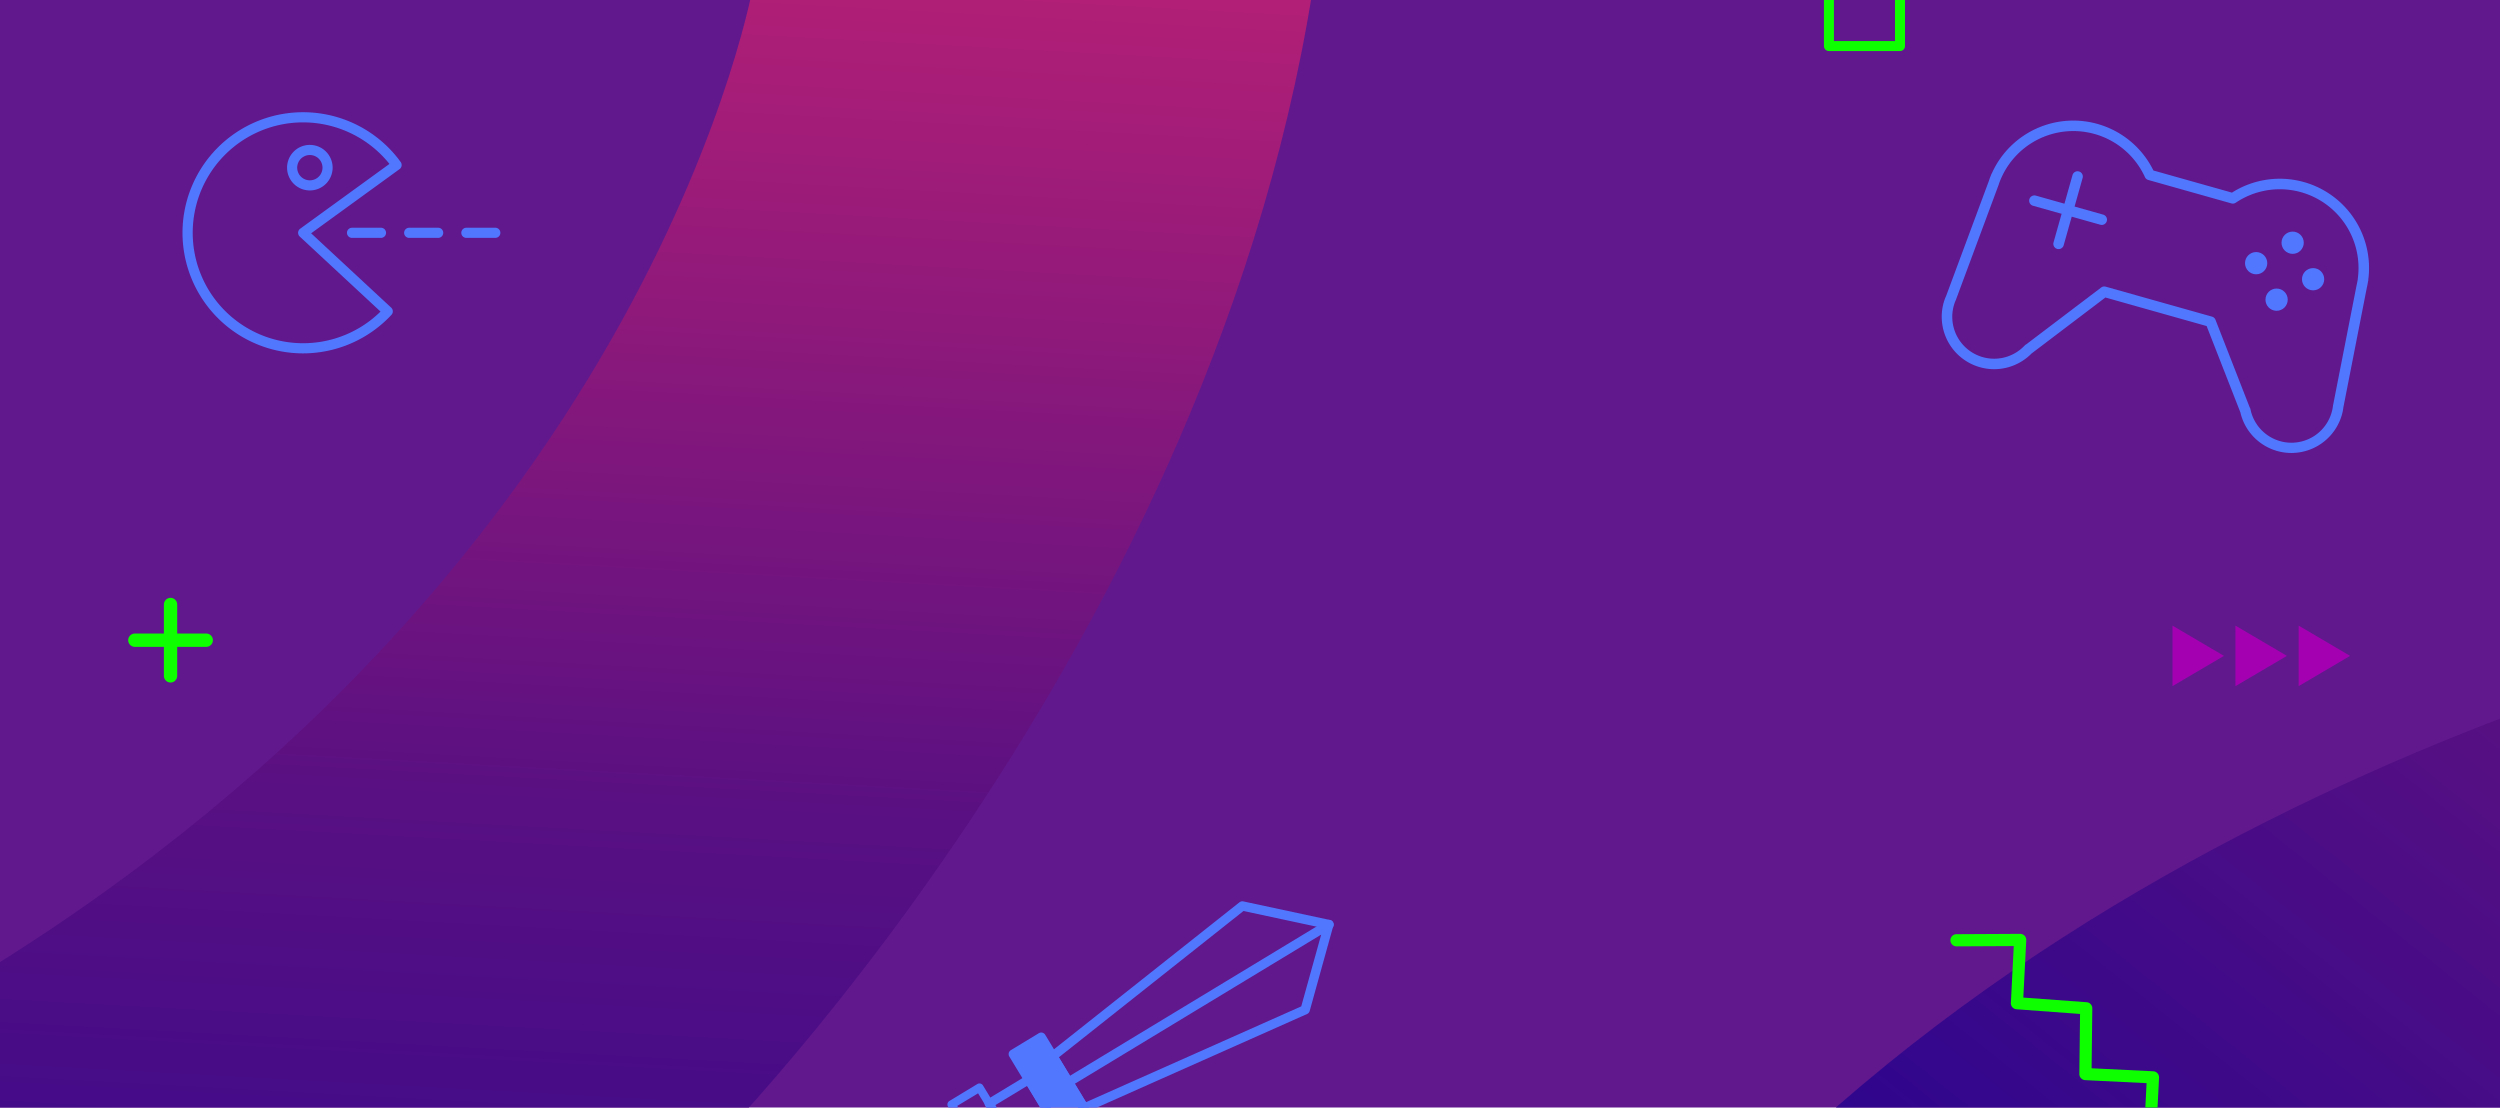 <svg xmlns="http://www.w3.org/2000/svg" viewBox="0 0 1000 443"><defs><linearGradient id="Gradient_bez_nazwy_6" x1="230.38" x2="282.04" y1="711.13" y2="-236.16" gradientUnits="userSpaceOnUse"><stop offset=".11" stop-color="#250390"/><stop offset=".29" stop-color="#480c87"/><stop offset=".41" stop-color="#591082"/><stop offset=".67" stop-color="#9b1b79"/><stop offset=".88" stop-color="#ce2472"/><stop offset=".93" stop-color="#8a187b"/><stop offset=".98" stop-color="#480d84"/><stop offset="1" stop-color="#2e0888"/></linearGradient><linearGradient id="Gradient_bez_nazwy_36" x1="-2156.84" x2="-2105.18" y1="3487.01" y2="2539.72" gradientTransform="rotate(-144.5 -949.47 1214.86)" gradientUnits="userSpaceOnUse"><stop offset=".01" stop-color="#ce2472"/><stop offset=".09" stop-color="#b52075"/><stop offset=".31" stop-color="#73147e"/><stop offset=".41" stop-color="#591082"/><stop offset=".41" stop-color="#581082"/><stop offset=".79" stop-color="#250390"/><stop offset="1" stop-color="#2e0888"/></linearGradient><clipPath id="clip-path"><path fill="none" d="M-2.3-3.73h1002.35v450.5H-2.3z"/></clipPath><style>.cls-7{fill:#0dff00}.cls-8{fill:#5177ff}</style></defs><g id="streming" clip-path="url(#clip-path)"><path fill="#61188d" d="M-2.3-3.73h1002.35v450.5H-2.3z"/><path fill="url(#Gradient_bez_nazwy_6)" d="M301.78-8.23s-38.29 232-310.84 398.68v76.59H277S488.75 259.8 527.03-17.24Z"/><path fill="url(#Gradient_bez_nazwy_36)" d="M877.11 610.57s165.92-166.63 484.6-144.03l44.48-62.34-232.87-166.14s-292.72 45.72-484.8 249.02Z"/><path fill="#a400b2" d="M869 250.24v24.21l20.57-12.1-20.57-12.1zm25.18 0v24.21l20.58-12.1-20.58-12.1zm25.28 0v24.21l20.57-12.1-20.57-12.1z"/><path d="M760 20.42h-28.42a2 2 0 0 1-2-2v-28.43a2 2 0 0 1 2-2H760a2 2 0 0 1 2 2v28.43a2 2 0 0 1-2 2Zm-26.42-4H758V-8.01h-24.43Z" class="cls-7"/><path d="M823.44 99.64a2.1 2.1 0 0 1-2.02-2.68L829 70.04a2.1 2.1 0 1 1 4.05 1.14l-7.58 26.92a2.1 2.1 0 0 1-2.03 1.54Z" class="cls-8"/><path d="M840.7 89.97a2.1 2.1 0 0 1-.57-.08L813.2 82.3a2.1 2.1 0 1 1 1.14-4.05l26.93 7.6a2.1 2.1 0 0 1-.57 4.12Z" class="cls-8"/><path d="M916.57 181.19a20.97 20.97 0 0 1-20.43-16.27 2.1 2.1 0 0 1-.04-.1l-13.45-34.4L842.16 119l-29.43 22.32a2.2 2.2 0 0 1-.1.07 20.97 20.97 0 0 1-35.15-20.38 20.5 20.5 0 0 1 1.04-2.82l17-45.74c.22-.65.5-1.48.86-2.33l.14-.38a2.1 2.1 0 0 1 .24-.46 35.71 35.71 0 0 1 64.61-1.08l31.41 8.85a35.71 35.71 0 0 1 54.55 34.68 2 2 0 0 1-.04.49l-.1.5a33.94 33.94 0 0 1-.47 2.4l-9.37 47.83a20.59 20.59 0 0 1-.59 2.95 21.02 21.02 0 0 1-20.2 15.29Zm-16.7-18.26a2.02 2.02 0 0 1 .3.7 16.73 16.73 0 0 0 33.02-1.3l.02-.13 9.4-47.95c.16-.71.33-1.49.45-2.26l.04-.2a2.05 2.05 0 0 1 .01-.26 31.5 31.5 0 0 0-48.8-30.45 2.11 2.11 0 0 1-1.75.28l-33.24-9.37a2.1 2.1 0 0 1-1.34-1.14 31.5 31.5 0 0 0-57.53.48 2.1 2.1 0 0 1-.12.23l-.04.11c-.33.8-.6 1.55-.81 2.19l-17.04 45.86a2.37 2.37 0 0 1-.05.13 16.75 16.75 0 0 0 27.5 18.33 2.1 2.1 0 0 1 .63-.46l29.93-22.7a2.1 2.1 0 0 1 1.84-.35l42.5 11.98a2.1 2.1 0 0 1 1.4 1.26Z" class="cls-8"/><circle cx="917.06" cy="97.09" r="4.45" class="cls-8"/><circle cx="925.24" cy="111.69" r="4.45" class="cls-8"/><circle cx="902.46" cy="105.27" r="4.45" class="cls-8"/><circle cx="910.64" cy="119.87" r="4.45" class="cls-8"/><path d="M68.22 273.01a2.66 2.66 0 0 1-2.66-2.66V241.8a2.66 2.66 0 1 1 5.32 0v28.55a2.66 2.66 0 0 1-2.66 2.66Z" class="cls-7"/><path d="M82.5 258.74H53.94a2.66 2.66 0 1 1 0-5.32H82.5a2.66 2.66 0 0 1 0 5.32ZM859.9 458.68h-.12a2.44 2.44 0 0 1-2.31-2.55l1.16-22.87-24.57-1.2a2.44 2.44 0 0 1-2.32-2.45l.28-24.03-25.42-1.87a2.44 2.44 0 0 1-2.25-2.55l1.15-22.73-23.03.12h-.02a2.44 2.44 0 0 1 0-4.87l25.6-.14h.01a2.44 2.44 0 0 1 2.44 2.56l-1.17 22.93 25.33 1.86a2.44 2.44 0 0 1 2.26 2.46l-.28 23.96 24.67 1.2a2.44 2.44 0 0 1 2.31 2.56l-1.28 25.3a2.44 2.44 0 0 1-2.44 2.32Z" class="cls-7"/><path d="M427.37 434.74a1.87 1.87 0 0 1-1.6-.9l-6.28-10.38a1.87 1.87 0 0 1 .44-2.43l75.84-60.1a1.88 1.88 0 0 1 1.55-.37l34.6 7.42a1.87 1.87 0 1 1-.78 3.65l-33.74-7.23-73.86 58.53 5.43 8.97a1.87 1.87 0 0 1-1.6 2.84Z" class="cls-8"/><path d="M433.66 445.11a1.87 1.87 0 0 1-1.6-.9l-6.29-10.38a1.87 1.87 0 0 1 .63-2.56l104.17-63.06a1.87 1.87 0 0 1 2.76 2.1l-9.46 34.09a1.86 1.86 0 0 1-1.04 1.2l-88.42 39.35a1.86 1.86 0 0 1-.75.16Zm-3.72-11.61 4.46 7.37 86.1-38.32 7.98-28.71Z" class="cls-8"/><path d="m416.49 414.9 21.77 35.94-11.17 6.76-21.76-35.95z" class="cls-8"/><path d="M427.1 459.47a1.87 1.87 0 0 1-1.6-.9l-21.77-35.95a1.87 1.87 0 0 1 .63-2.57l11.16-6.76a1.87 1.87 0 0 1 2.57.63l21.76 35.96a1.87 1.87 0 0 1-.63 2.56l-11.16 6.76a1.86 1.86 0 0 1-.96.27Zm-19.2-37.2 19.83 32.77 7.96-4.83-19.83-32.75Zm-10.1 49.54a1.66 1.66 0 0 1-1.43-.8l-17.16-28.35a1.66 1.66 0 0 1 .56-2.28l11.16-6.76a1.66 1.66 0 0 1 2.27.56l17.17 28.35a1.66 1.66 0 0 1-.56 2.28l-11.16 6.76a1.66 1.66 0 0 1-.86.24Zm-14.9-29.45 15.45 25.51 8.33-5.04-15.45-25.51Z" class="cls-8"/><path d="M405.08 458.81a1.81 1.81 0 0 1-1.55-.87l-9.42-15.57a1.81 1.81 0 0 1 .6-2.49l15.85-9.59a1.81 1.81 0 0 1 2.49.61l9.42 15.57a1.81 1.81 0 0 1-.6 2.49l-15.85 9.6a1.81 1.81 0 0 1-.94.25Zm-6.93-16.77 7.54 12.47 12.75-7.71-7.55-12.47ZM123.94 76.18a9.11 9.11 0 1 1 9.11-9.1 9.12 9.12 0 0 1-9.11 9.1Zm0-14.17a5.06 5.06 0 1 0 5.06 5.06 5.06 5.06 0 0 0-5.06-5.06Z" class="cls-8"/><path d="M121.26 141.35a48.23 48.23 0 1 1 39.02-76.54 2.03 2.03 0 0 1-.45 2.83l-35.38 25.68 32.04 29.75a2.03 2.03 0 0 1 .1 2.86 48.38 48.38 0 0 1-35.33 15.42Zm0-92.4a44.17 44.17 0 1 0 30.95 75.68L119.88 94.6a2.03 2.03 0 0 1 .2-3.12l35.7-25.91a44.34 44.34 0 0 0-34.52-16.62Z" class="cls-8"/><path d="M197.98 95.16h-11.43a2.03 2.03 0 0 1 0-4.06h11.43a2.03 2.03 0 1 1 0 4.05Zm-22.86 0h-11.44a2.03 2.03 0 1 1 0-4.06h11.44a2.03 2.03 0 1 1 0 4.05Zm-22.87 0h-11.43a2.03 2.03 0 1 1 0-4.06h11.43a2.03 2.03 0 1 1 0 4.05Z" class="cls-8"/></g></svg>
